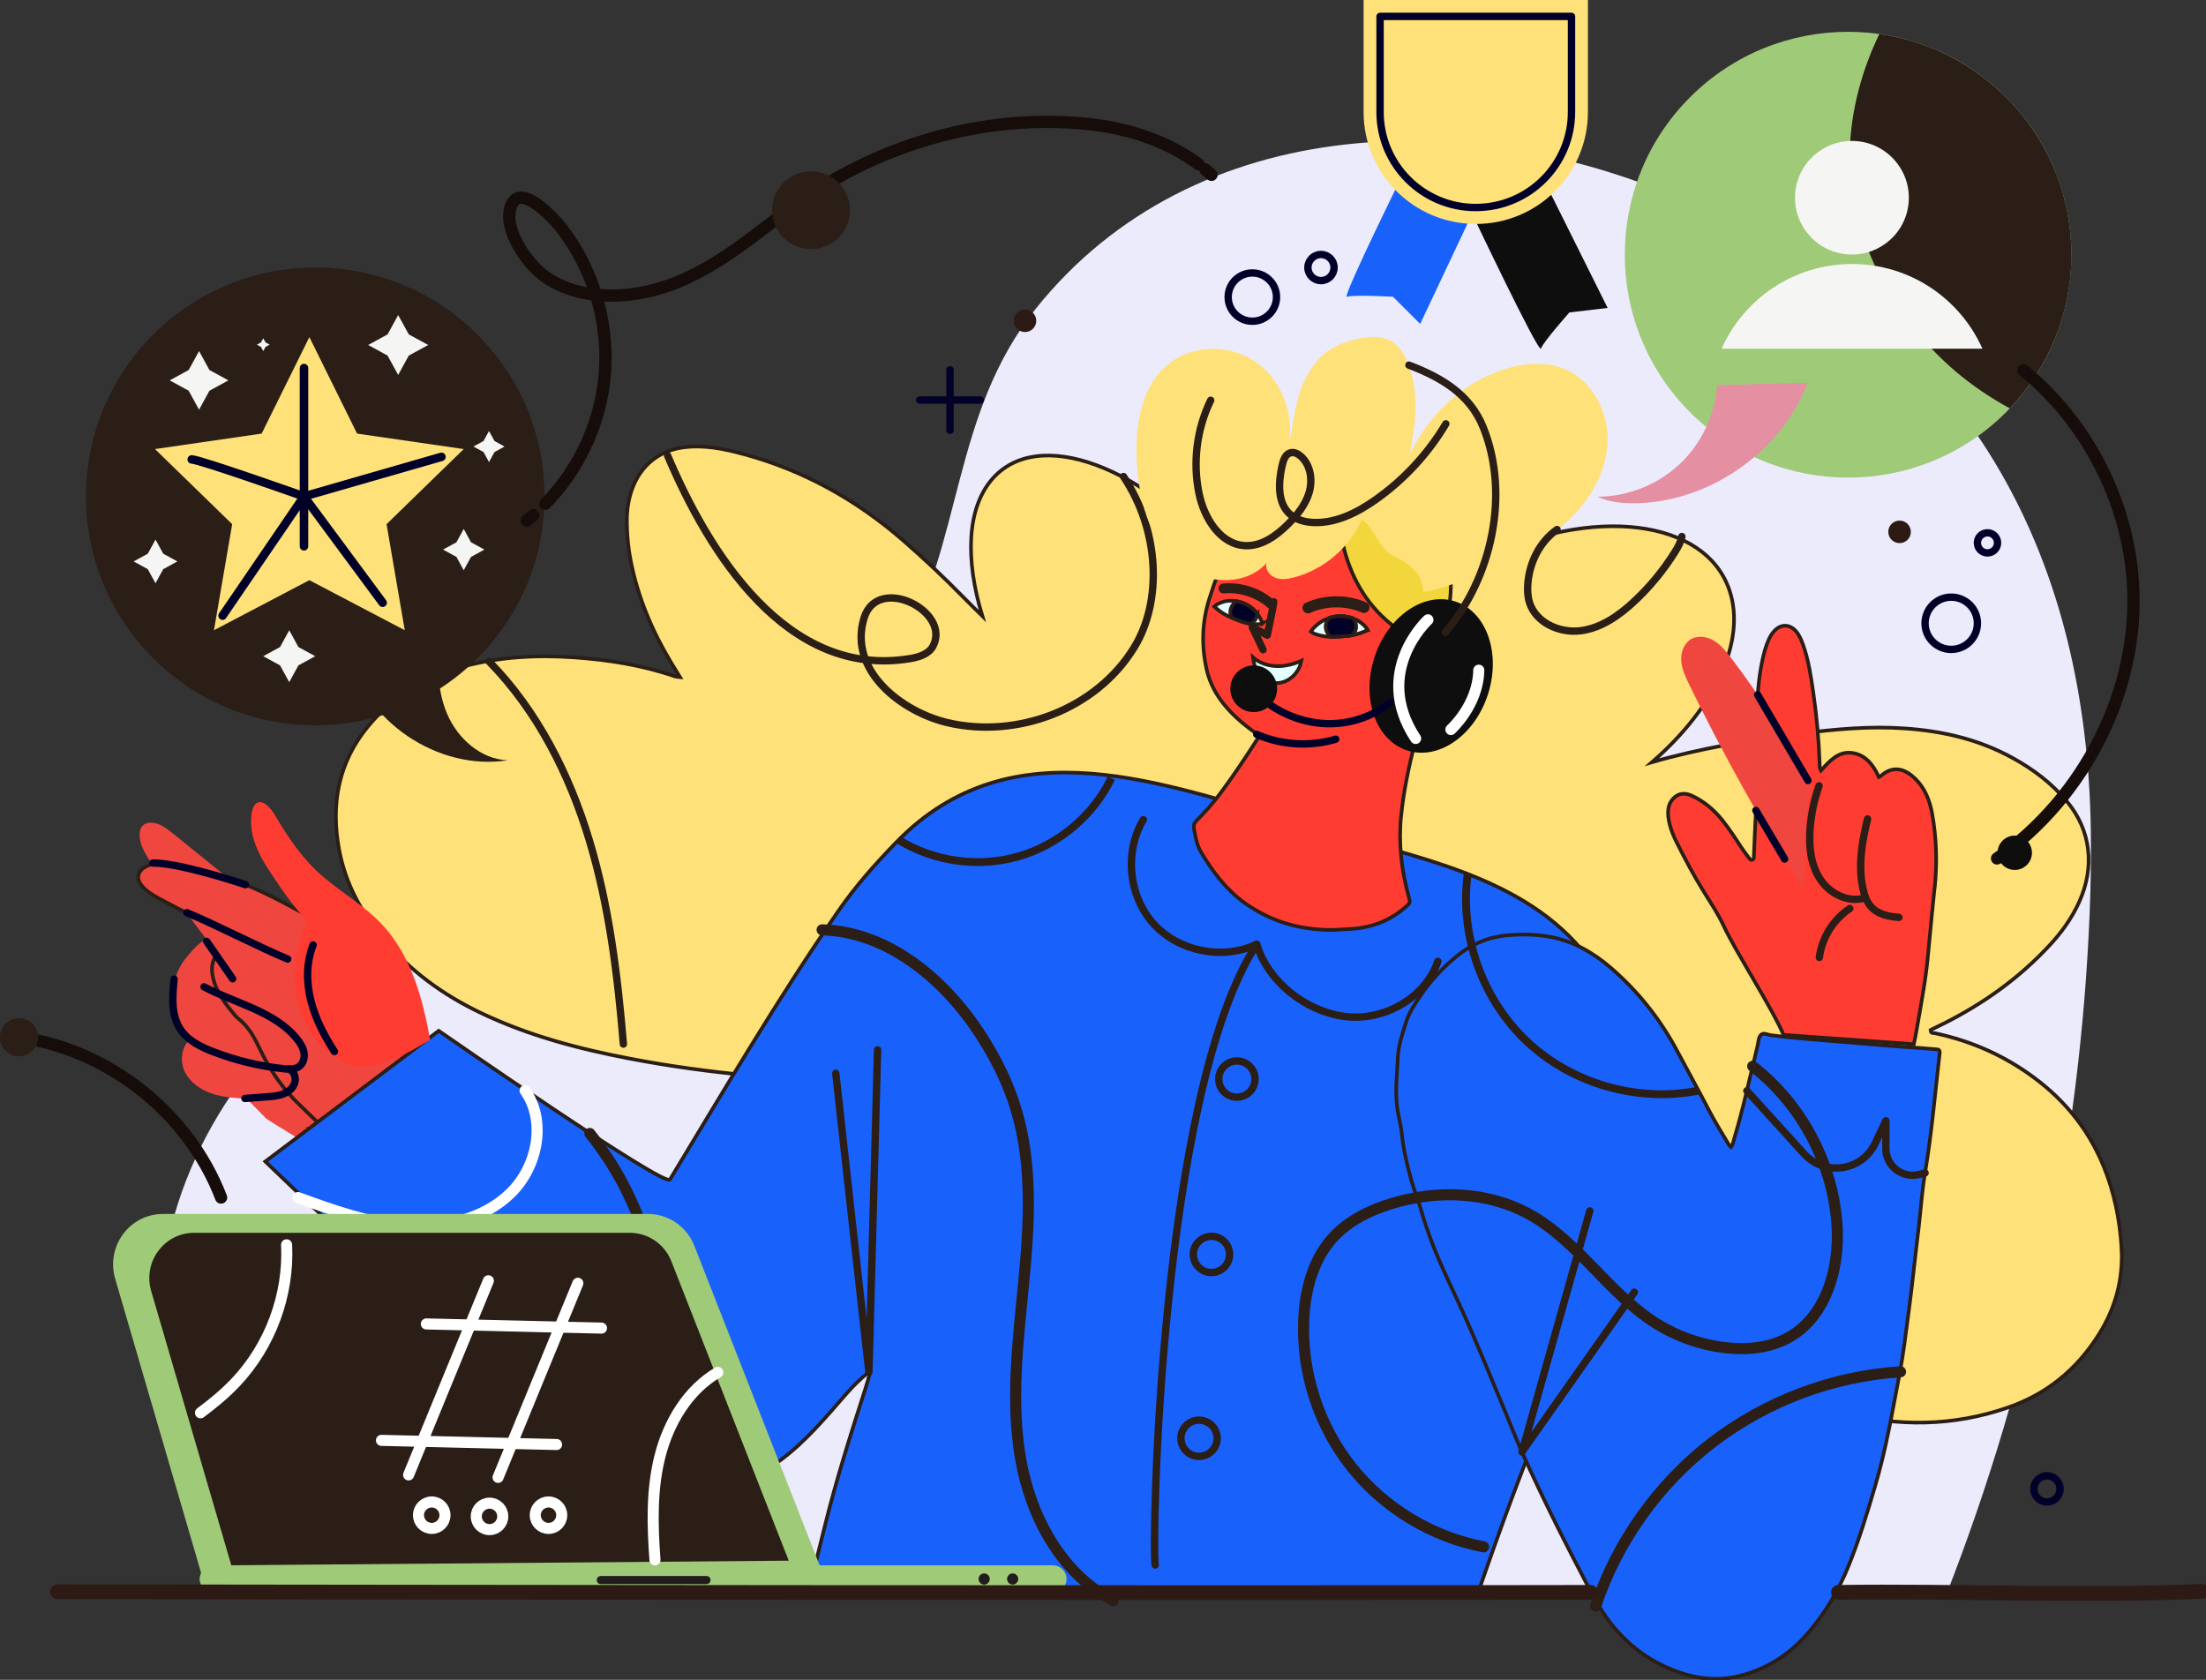 <svg xmlns="http://www.w3.org/2000/svg" width="608" height="463" viewBox="0 0 608 463" fill="none"><rect x="0" y="0" width="608" height="463" fill="#333333" stroke="none"/><g clip-path="url(#clip0_300_1070)"><path d="M567.398 379.54C569.116 379.54 570.508 378.15 570.508 376.435C570.508 374.72 569.116 373.33 567.398 373.33C565.68 373.33 564.288 374.72 564.288 376.435C564.288 378.15 565.68 379.54 567.398 379.54Z" fill="#2D1A14"></path><path d="M61.892 438.782C45.396 407.344 38.574 371.519 47.27 337.838C55.967 304.157 81.22 273.096 117.203 257.953C135.706 250.166 156.258 246.7 175.182 239.705C206.77 228.027 232.466 206.319 247.814 179.934C265.481 149.566 262.228 114.182 285.47 85.091C329.04 30.559 407.669 27.885 470.698 58.177C546.031 94.379 575.034 156.622 576.248 228.419C576.379 236.223 576.248 244.027 575.925 251.825C573.356 315.388 560.014 379.175 536.449 439.453L61.887 438.787L61.892 438.782Z" fill="#EBEBFC"></path><path d="M52.31 286.553C49.872 288.725 49.539 292.648 51.009 295.557C52.48 298.471 55.409 300.436 58.509 301.456C61.613 302.477 64.915 302.668 68.178 302.853C70.665 302.995 73.158 303.137 75.645 303.273C77.623 303.388 79.821 303.426 81.313 302.127C81.127 298.771 78.777 295.628 75.606 294.498" fill="#EF473F"></path><path d="M51.578 286.411C53.398 288.638 55.273 290.82 57.186 292.976C63.701 298.231 67.293 302.176 73.185 308.119C74.185 309.129 85.106 315.317 87.063 316.987L109.89 292.441L79.296 264.343C59.87 252.703 55.546 259.05 51.671 263.535C47.795 268.021 46.434 274.548 48.2 280.206C47.904 280.266 50.173 284.408 51.578 286.411Z" fill="#EF473F"></path><path d="M88.588 310.302C86.61 308.528 84.773 306.613 82.844 304.796C78.044 300.272 74.42 295.039 71.649 289.194C70.124 285.969 68.479 282.848 65.505 280.605C65.226 280.392 64.991 280.119 64.767 279.852C62.051 276.61 59.471 273.298 58.618 269.047C57.94 265.664 59.05 263.039 62.018 261.042C63.477 260.059 65.101 259.497 66.987 259.072C66.451 258.193 65.713 258.062 65.073 257.806C57.689 254.864 50.621 251.312 43.663 247.563C41.974 246.651 40.345 245.609 39.099 244.136C37.399 242.133 37.907 240.021 40.318 238.777C41.312 238.264 42.373 238.122 43.466 238.122C48.921 238.133 54.267 238.755 59.367 240.654C62.116 241.68 64.855 242.728 67.577 243.814C74.169 246.444 80.28 249.969 86.506 253.26C91.923 256.125 96.99 259.563 101.925 263.121C106.845 266.662 109.922 271.759 112.759 276.905C115.891 282.591 118.821 288.381 121.838 294.127C123.167 296.659 124.418 299.23 125.386 301.925C125.402 301.969 125.419 302.018 125.429 302.062L88.572 310.302H88.588Z" fill="#EF473F" stroke="#2A1E17" stroke-miterlimit="10"></path><path d="M584.709 343.797C584.223 336.075 582.687 328.637 579.85 321.631C575.247 310.269 567.885 302.04 558.855 295.759C550.869 290.204 542.249 286.673 533.148 284.752C532.765 284.67 532.159 284.943 532.087 283.901C533.383 283.262 534.733 282.618 536.067 281.942C546.622 276.588 556.379 269.724 564.911 260.528C568.125 257.063 570.946 253.216 573.023 248.654C577.45 238.919 576.259 228.823 569.732 220.976C565.458 215.836 560.391 212.07 554.908 209.025C545.414 203.748 535.34 201.489 524.96 200.769C515.236 200.092 505.588 200.992 495.924 202.242C482.259 204.005 468.67 206.237 455.306 210.084C472.404 195.279 481.428 176.818 476.662 162.695C470.031 143.055 439.263 139.23 407.926 154.155C384.586 165.271 367.526 183.65 363.077 200.425C359.338 186.319 351.128 170.591 339.289 156.529C315.419 128.174 285.858 117.315 273.264 132.272C266.481 140.332 266.005 154.248 270.745 169.8C268.968 168.059 267.208 166.324 265.475 164.556C260.151 159.132 254.669 153.964 249.011 149.042C235.795 137.533 221.211 129.604 205.245 125.244C199.604 123.705 193.93 122.504 188.092 123.356C178.467 124.753 172.569 132.753 172.771 144.234C172.831 147.716 173.154 151.17 173.826 154.564C175.843 164.774 179.762 173.931 184.846 182.428C185.594 183.683 186.365 184.922 187.404 186.619C186.649 186.526 186.343 186.537 186.059 186.444C176.991 183.317 167.688 181.871 158.297 181.205C147.961 180.474 137.684 181.02 127.528 183.748C117.542 186.433 108.649 191.465 101.406 200.245C93.469 209.871 91.032 221.342 93.491 234.335C95.273 243.721 99.624 251.41 105.189 258.209C112.945 267.683 122.276 274.302 132.53 279.191C145.747 285.494 159.565 289.101 173.564 291.781C195.34 295.955 217.303 297.718 239.331 298.4C253.882 298.848 268.438 298.995 282.988 298.427C296.768 297.893 310.559 297.189 324.115 294.002C335.665 291.284 347.072 287.884 356.9 279.475C357.414 279.863 357.584 280.61 357.879 281.238C359.814 285.418 362.099 289.314 364.635 293.009C368.789 299.055 373.463 304.49 378.459 309.532C389.74 320.916 401.717 331.202 413.928 341.118C442.592 364.392 473.721 380.85 507.785 389.396C523.161 393.254 538.302 393.199 553.438 387.939C563.692 384.375 572.181 377.871 578.554 367.666C582.965 360.605 585.261 352.665 584.704 343.792L584.709 343.797Z" fill="#FFE179" stroke="#2A1E17" stroke-miterlimit="10"></path><path d="M440.722 268.452C425.319 243.246 394.037 237.352 370.183 230.291C366.018 229.058 361.847 227.857 357.671 226.679C321.284 216.419 279.009 199.208 247.005 232.179C241.315 238.04 235.866 244.157 231.066 251.088C214.696 274.749 199.697 300.239 184.649 325.107C183.238 327.437 120.915 284.119 120.915 284.119L73.119 320.141C73.119 320.141 139.04 383.709 154.695 394.083C174.679 407.327 197.816 415.158 214.985 402.553C221.883 397.488 227.503 390.771 233.253 384.168C235.171 381.969 237.227 379.95 239.473 378.154C239.588 378.46 239.714 378.629 239.681 378.738C239.326 380.021 238.981 381.308 238.571 382.563C234.494 395.218 230.465 407.9 227.262 420.921C225.808 426.836 224.327 432.735 222.829 438.634H407.505C413.6 420.954 420.001 403.426 427.199 386.307C431.911 375.109 435.918 363.524 439.941 351.95C449.752 323.715 457.224 295.453 440.711 268.441L440.722 268.452Z" fill="#1961FB" stroke="#2A1E17" stroke-miterlimit="10"></path><path d="M477.077 316.152C477.684 315.377 477.766 314.498 478.006 313.712C480.499 305.418 482.286 296.877 484.363 288.441C484.642 287.317 484.631 285.893 485.386 285.199C486.112 284.534 487.195 285.227 488.108 285.341C495.416 286.269 502.757 286.733 510.081 287.355C516.75 287.923 523.418 288.496 530.092 288.921C531.306 288.998 532.514 289.156 533.727 289.227C534.4 289.265 534.7 289.434 534.585 290.395C533.328 301.374 532.383 312.408 530.562 323.295C529.737 328.25 529.393 333.298 528.819 338.302C528.354 342.394 527.824 346.482 527.387 350.58C526.665 357.352 525.703 364.075 524.823 370.815C524.145 376.01 523.058 381.101 522.117 386.225C520.685 394.05 519.078 401.832 516.865 409.401C514.667 416.904 512.404 424.386 509.502 431.557C506.769 438.301 503.172 444.348 498.712 449.636C493.371 455.971 487.009 460.02 479.592 461.887C471.551 463.906 464.024 462.127 456.678 458.247C452.535 456.058 448.845 453.068 445.576 449.39C442.799 446.269 440.498 442.629 438.476 438.771C431.84 426.116 425.33 413.374 419.459 400.19C417.754 396.359 416.24 392.413 414.617 388.528C411.616 381.352 408.653 374.154 405.576 367.027C403.455 362.122 401.203 357.297 398.945 352.473C395.961 346.089 393.31 339.529 391.386 332.577C390.713 330.143 389.669 327.89 389.008 325.439C387.855 321.183 386.789 316.927 386.346 312.463C386.078 309.794 385.269 307.246 385.001 304.561C384.559 300.146 385.051 295.781 385.264 291.393C385.428 287.983 386.543 284.894 387.516 281.762C388.292 279.262 389.675 277.194 391.036 275.12C393.982 270.618 397.497 266.837 401.427 263.606C405.652 260.13 410.402 258.204 415.507 257.789C419.53 257.462 423.586 257.5 427.582 258.286C433.644 259.481 439.05 262.515 443.997 266.788C451.365 273.156 457.563 280.807 462.428 290.007C465.309 295.453 468.32 300.801 471.146 306.296C472.819 309.538 474.77 312.577 476.607 315.699C476.694 315.846 476.853 315.939 477.077 316.152Z" fill="#1961FB" stroke="#2A1E17" stroke-miterlimit="10"></path><path d="M386.166 224.911C386.838 218.215 388.199 211.721 389.812 205.287C390.719 201.265 392.042 197.364 393.195 193.369C395.075 186.848 395.616 179.917 397.415 173.369C398.114 168.447 398.563 163.497 398.032 158.51C396.753 146.444 391.588 137.849 381.853 133.571C374.774 130.461 367.45 129.8 359.983 131.066C357.053 131.563 354.282 132.529 351.719 134.313C345.821 138.411 341.59 144.414 338.387 151.416C336.408 155.737 334.823 160.321 333.342 164.938C331.281 171.372 331.09 177.887 332.555 184.48C334.331 192.469 340.371 198.138 347.127 202.804C347.127 202.804 337.791 217.68 332.653 223.153C331.686 224.185 330.74 225.238 329.751 226.237C329.144 226.848 328.903 227.53 329.084 228.474C329.505 230.657 329.854 232.883 330.959 234.755C334.227 240.294 337.988 245.222 342.929 248.785C350.489 254.242 358.737 256.376 367.483 256.31C368.778 256.239 370.079 256.146 371.375 256.097C377.152 255.89 382.531 254.231 387.27 250.111C388.724 248.85 388.751 248.932 388.177 246.804C386.248 239.672 385.406 232.408 386.16 224.911H386.166Z" fill="#FF3C31" stroke="#2A1E17" stroke-miterlimit="10"></path><path d="M533.213 244.501C532.607 250.624 531.962 256.741 531.421 262.875C530.814 269.713 529.546 276.408 528.371 283.126C528.097 284.698 527.824 286.269 527.48 287.813L491.562 285.238C488.61 278.16 478.285 262.133 475.082 255.213C473.541 251.895 471.545 248.932 469.66 245.893C466.872 241.418 464.39 236.719 462.002 231.95C461.072 230.084 460.302 228.136 459.93 225.991C459.536 223.754 459.646 221.647 461.215 220.043C462.772 218.455 464.593 218.531 466.364 219.35C469.545 220.834 472.327 223.11 474.677 226.046C476.465 228.283 478.077 230.706 479.657 233.161C480.362 234.269 481.144 235.306 481.925 236.327C482.21 236.703 482.549 237.216 483.068 236.932C483.489 236.698 483.385 236.136 483.407 235.694C483.543 232.692 483.631 229.68 483.8 226.684C484.336 217.211 484.265 207.726 484.249 198.242C484.238 192.769 484.604 187.306 485.741 181.953C486.14 180.087 486.643 178.259 487.381 176.523C487.856 175.41 488.468 174.417 489.288 173.636C491.043 171.967 493.328 172.103 494.957 173.947C495.924 175.033 496.487 176.425 496.99 177.849C498.46 182.007 499.105 186.411 499.75 190.821C500.712 197.44 501.308 204.103 501.527 210.815C501.543 211.268 501.483 211.737 501.871 212.398C504.353 209.62 506.769 207.028 510.415 207.514C514.017 207.983 516.219 210.624 517.832 214.166C518.012 214.089 518.154 214.067 518.247 213.98C521.981 210.58 525.337 212.19 527.846 214.619C530.42 217.112 531.831 220.447 532.519 224.256C533.727 230.951 533.924 237.702 533.246 244.496L533.213 244.501Z" fill="#FF3C31" stroke="#2A1E17" stroke-miterlimit="10"></path><path d="M335.517 157.282C336.031 155.175 336.796 153.347 337.496 151.497C339.655 145.784 342.7 140.649 346.668 136.119C350.855 131.339 356.091 128.725 362.137 127.765C371.599 126.259 380.005 129.091 387.745 134.657C396.141 140.698 399.536 149.418 399.858 159.726C400.039 165.467 398.984 171.022 397.262 176.458C396.923 177.533 396.486 177.735 395.491 177.582C390.413 176.801 386.04 174.428 382.17 171.028C375.294 164.982 371.473 157.053 369.669 147.961C369.308 146.133 369.15 144.261 368.904 142.411C368.855 142.029 368.964 141.544 368.51 141.391C368.084 141.249 367.811 141.626 367.554 141.909C364.575 145.173 361.022 147.694 357.452 150.128C351.046 154.488 344.093 157.287 336.321 157.369C336.135 157.369 335.954 157.331 335.517 157.282Z" fill="#F3D63B" stroke="#2A1E17" stroke-miterlimit="10"></path><path d="M397.267 196.965C402.961 196.965 407.576 191.483 407.576 184.72C407.576 177.957 402.961 172.474 397.267 172.474C391.574 172.474 386.958 177.957 386.958 184.72C386.958 191.483 391.574 196.965 397.267 196.965Z" fill="#EF473F" stroke="#2A1E17" stroke-miterlimit="10"></path><path d="M241.873 289.363L239.479 378.165C238.894 373.341 230.35 295.813 230.35 295.813" stroke="#2A1E17" stroke-width="2.03" stroke-linecap="round" stroke-linejoin="round"></path><path d="M396.289 264.97C392.785 275.175 381.224 281.598 370.522 280.152C359.814 278.706 349.472 270.591 346.367 260.261C337.037 264.687 324.935 262.302 317.982 254.673C311.035 247.039 309.81 234.788 315.112 225.931" stroke="#2A1E17" stroke-width="2.03" stroke-linecap="round" stroke-linejoin="round"></path><path d="M318.398 431.349C317.375 427.049 319.578 301.265 346.367 260.261" stroke="#2A1E17" stroke-width="2.03" stroke-linecap="round" stroke-linejoin="round"></path><path d="M340.901 302.411C343.661 302.411 345.897 300.178 345.897 297.423C345.897 294.669 343.661 292.436 340.901 292.436C338.142 292.436 335.905 294.669 335.905 297.423C335.905 300.178 338.142 302.411 340.901 302.411Z" stroke="#2A1E17" stroke-width="2.03" stroke-linecap="round" stroke-linejoin="round"></path><path d="M333.888 350.738C336.648 350.738 338.884 348.505 338.884 345.751C338.884 342.996 336.648 340.763 333.888 340.763C331.129 340.763 328.892 342.996 328.892 345.751C328.892 348.505 331.129 350.738 333.888 350.738Z" stroke="#2A1E17" stroke-width="2.03" stroke-linecap="round" stroke-linejoin="round"></path><path d="M332.383 401.03C334.932 399.976 336.143 397.058 335.087 394.513C334.031 391.968 331.109 390.76 328.56 391.814C326.01 392.868 324.8 395.786 325.856 398.331C326.912 400.876 329.834 402.084 332.383 401.03Z" stroke="#2A1E17" stroke-width="2.03" stroke-linecap="round" stroke-linejoin="round"></path><path d="M400.602 178.302C397.153 177.838 393.539 180.158 392.534 183.486C393.501 183.279 394.523 183.077 395.469 183.366C396.513 183.688 397.333 184.632 397.502 185.707C397.672 186.782 397.174 187.939 396.278 188.556" stroke="#2A1E17" stroke-width="2.03" stroke-linecap="round" stroke-linejoin="round"></path><path d="M351.074 165.871C351.074 166.428 349.281 175.072 349.281 175.072L345.159 172.894L348.116 179.083" stroke="#2A1E17" stroke-width="2.03" stroke-linecap="round" stroke-linejoin="round"></path><path d="M372.932 170.46C371.03 169.762 368.915 169.653 366.953 170.155C366.723 170.215 366.499 170.28 366.275 170.362" fill="#010029"></path><path d="M372.932 170.46C371.03 169.762 368.915 169.653 366.953 170.155C366.723 170.215 366.499 170.28 366.275 170.362" stroke="#2A1E17" stroke-miterlimit="10"></path><path d="M373.84 170.837C374.769 171.285 376.529 172.709 376.923 173.664C373.293 175.356 371.304 175.296 367.302 175.508" fill="#E5FFFF"></path><path d="M373.84 170.837C374.769 171.285 376.529 172.709 376.923 173.664C373.293 175.356 371.304 175.296 367.302 175.508" stroke="#2A1E17" stroke-miterlimit="10"></path><path d="M366.81 175.519C366.985 175.519 367.149 175.514 367.297 175.508C369.571 175.388 371.2 175.356 372.839 175.039" fill="#010029"></path><path d="M366.81 175.519C366.985 175.519 367.149 175.514 367.297 175.508C369.571 175.388 371.2 175.356 372.839 175.039" stroke="#2A1E17" stroke-miterlimit="10"></path><path d="M376.923 173.664C375.359 174.395 374.091 174.799 372.845 175.039C371.2 175.356 369.576 175.388 367.302 175.508C367.155 175.514 366.991 175.519 366.816 175.519C365.121 175.497 362.383 175.012 361.268 174.079C362.487 172.354 364.274 171.028 366.286 170.362C366.51 170.286 366.734 170.221 366.963 170.155C368.92 169.653 371.036 169.762 372.943 170.461C373.249 170.564 373.556 170.695 373.851 170.837C374.785 171.285 376.54 172.709 376.939 173.664H376.923Z" fill="#E5FFFF" stroke="#2A1E17" stroke-miterlimit="10"></path><path d="M373.78 172.693C373.78 173.577 373.43 174.401 372.845 175.039C371.2 175.356 369.576 175.388 367.302 175.508C367.155 175.514 366.991 175.519 366.816 175.519C365.919 174.832 365.362 173.817 365.362 172.693C365.362 171.814 365.706 170.995 366.286 170.362C366.51 170.286 366.734 170.221 366.963 170.155C368.92 169.653 371.036 169.762 372.943 170.461C373.473 171.083 373.785 171.858 373.785 172.693H373.78Z" fill="#010029" stroke="#2A1E17" stroke-miterlimit="10"></path><path d="M360.497 167.541C365.324 165.364 371.068 165.326 375.928 167.432" stroke="#2A1E17" stroke-width="3.05" stroke-linecap="round" stroke-linejoin="round"></path><path d="M347.947 171.836C347.209 172.13 345.996 172.114 344.826 171.95C344.088 171.852 343.372 171.688 342.804 171.519C342.656 171.47 342.514 171.426 342.388 171.377C341.213 170.93 340.24 170.581 339.36 170.204C338.802 169.975 338.289 169.735 337.78 169.456C336.774 168.911 335.801 168.223 334.665 167.175C335.266 166.482 337.157 165.767 338.07 165.647C338.365 165.609 338.66 165.587 338.944 165.582C339.562 165.56 340.174 165.604 340.781 165.702C341.967 165.904 343.121 166.335 344.137 166.973C344.318 167.083 344.492 167.208 344.656 167.334C345.367 167.847 345.996 168.469 346.52 169.162C347.144 169.969 347.625 170.881 347.936 171.847L347.947 171.836Z" fill="#E5FFFF" stroke="#2A1E17" stroke-miterlimit="10"></path><path d="M350.379 166.542C346.843 163.383 341.945 161.762 337.217 162.199" stroke="#2A1E17" stroke-width="2.72" stroke-linecap="round" stroke-linejoin="round"></path><path d="M346.531 169.151C346.427 170.324 345.772 171.345 344.826 171.95C344.088 171.852 343.372 171.688 342.803 171.519C342.656 171.47 342.514 171.426 342.388 171.377C341.213 170.93 340.24 170.581 339.36 170.204C339.179 169.778 339.087 169.309 339.087 168.818C339.087 167.508 339.764 166.357 340.787 165.697C341.973 165.898 343.126 166.33 344.143 166.968C344.323 167.077 344.498 167.203 344.662 167.328C345.373 167.841 346.001 168.463 346.526 169.156L346.531 169.151Z" fill="#010029" stroke="#2A1E17" stroke-miterlimit="10"></path><path d="M349.013 187.639C350.664 188.496 352.713 188.474 354.413 187.705C356.108 186.935 357.447 185.473 358.201 183.77C358.431 183.252 358.508 182.679 358.65 182.133C356.496 183.077 354.157 183.677 351.806 183.601C349.456 183.524 347.083 182.739 345.329 181.178C345.613 183.715 346.75 186.466 349.024 187.639H349.013Z" fill="#E5FFFF" stroke="#2A1E17" stroke-miterlimit="10"></path><path d="M397.612 198.706C397.612 201.642 395.228 204.021 392.288 204.021C389.347 204.021 386.964 201.642 386.964 198.706C386.964 195.77 389.347 193.391 392.288 193.391C395.228 193.391 397.612 195.77 397.612 198.706Z" fill="#E5FFFF" stroke="#2A1E17" stroke-miterlimit="10"></path><path d="M501.363 216.583C500.035 220.354 499.198 224.294 498.892 228.278C498.521 233.091 498.985 238.188 501.609 242.248C504.227 246.308 509.442 248.971 514.039 247.464" stroke="#2A1E17" stroke-width="2.03" stroke-linecap="round" stroke-linejoin="round"></path><path d="M514.722 225.729C513.169 232.043 512.065 238.668 513.47 245.014C513.886 246.88 514.552 248.769 515.886 250.138C517.777 252.081 520.663 252.659 523.369 252.85" stroke="#2A1E17" stroke-width="2.03" stroke-linecap="round" stroke-linejoin="round"></path><path d="M509.83 250.406C505.282 253.434 502.139 258.482 501.434 263.895" stroke="#2A1E17" stroke-width="2.03" stroke-linecap="round" stroke-linejoin="round"></path><path d="M404.504 240.987C402.241 257.778 408.538 275.497 420.897 287.104C433.256 298.711 451.354 303.912 468.003 300.632" stroke="#2A1E17" stroke-width="2.16" stroke-miterlimit="10"></path><path d="M226.579 256.288C244.633 256.779 260.195 269.8 270.067 284.899C274.319 291.404 277.829 298.427 280.064 305.871C284.694 321.314 283.666 337.832 282.108 353.881C280.556 369.931 278.528 386.198 281.289 402.083C284.049 417.969 292.467 433.778 306.82 441.161" stroke="#2A1E17" stroke-width="3.05" stroke-linecap="round" stroke-linejoin="round"></path><path d="M247.519 231.399C257.265 237.494 269.635 239.23 280.687 236.054C291.74 232.878 301.289 224.834 306.296 214.499" stroke="#2A1E17" stroke-width="2.16" stroke-miterlimit="10"></path><path d="M162.56 312.408C183.916 338.804 188.557 377.587 174.039 408.266" stroke="#2A1E17" stroke-width="3.05" stroke-linecap="round" stroke-linejoin="round"></path><path d="M523.812 378.1C505.102 379.284 486.79 386.16 471.928 397.576C457.071 408.992 445.729 424.905 439.793 442.662" stroke="#2A1E17" stroke-width="3.05" stroke-linecap="round" stroke-linejoin="round"></path><path d="M408.915 426.351C394.627 423.628 381.41 415.617 372.402 404.217C363.389 392.817 358.66 378.122 359.327 363.617C359.699 355.513 361.891 347.153 367.352 341.145C371.577 336.495 377.436 333.609 383.449 331.759C395.862 327.944 409.888 328.348 421.291 334.564C434.928 341.996 443.346 356.566 456.508 364.806C462.171 368.348 468.616 370.629 475.251 371.426C481.28 372.152 487.648 371.606 492.961 368.659C503.281 362.929 507.042 349.685 506.32 337.914C505.276 320.845 496.58 304.386 483.062 293.893" stroke="#2A1E17" stroke-width="3.05" stroke-linecap="round" stroke-linejoin="round"></path><path d="M438.164 333.761L419.47 400.19L450.441 356.162" stroke="#2A1E17" stroke-width="2.03" stroke-linecap="round" stroke-linejoin="round"></path><path d="M481.455 300.654L497.236 318.029C502.937 324.31 513.208 322.787 516.832 315.115L519.767 308.91V316.572C519.767 321.39 524.326 324.91 528.999 323.699L530.579 323.289" stroke="#2A1E17" stroke-width="2.03" stroke-linecap="round" stroke-linejoin="round"></path><path d="M184.009 125.593C195.253 152.136 216.816 187.274 250.947 181.506C253.357 181.096 255.997 180.256 257.145 178.095C262.245 168.485 241.862 158.193 238.15 170.335C233.674 184.96 248.722 196.25 261.124 199.175C280.234 203.683 302.087 195.59 312.593 178.455C320.371 165.768 319.638 146.308 309.646 131.345" stroke="#2A1E17" stroke-width="2.03" stroke-linecap="round" stroke-linejoin="round"></path><path d="M134.776 182.308C148.097 195.907 156.936 213.396 162.429 231.607C167.923 249.817 170.224 268.829 171.814 287.781" stroke="#2A1E17" stroke-width="2.03" stroke-linecap="round" stroke-linejoin="round"></path><path d="M497.105 245.194C485.555 226.974 475.022 208.109 465.577 188.72C464.56 186.635 463.543 184.485 463.374 182.177C463.204 179.869 464.079 177.331 466.079 176.169C467.987 175.056 470.491 175.448 472.382 176.583C474.279 177.719 475.689 179.492 477.033 181.244C485.566 192.387 493.005 204.371 499.198 216.96C496.782 225.642 497.941 236.223 497.099 245.194H497.105Z" fill="#EF473F"></path><path d="M484.429 191.514L498.291 215.126" stroke="#010029" stroke-width="2.03" stroke-linecap="round" stroke-linejoin="round"></path><path d="M483.937 223.377L491.863 236.763" stroke="#010029" stroke-width="2.03" stroke-linecap="round" stroke-linejoin="round"></path><path d="M65.155 269.178C56.82 259.137 48.992 248.676 41.706 237.855C40.175 235.579 38.623 233.145 38.481 230.411C38.426 229.325 38.651 228.13 39.481 227.426C40.028 226.957 40.777 226.766 41.498 226.75C43.789 226.701 45.784 228.212 47.566 229.647C59.569 239.328 71.54 249.047 83.478 258.799C78.596 258.346 75.213 257.664 71.168 260.436C66.987 263.301 65.697 264.147 65.15 269.178H65.155Z" fill="#EF473F"></path><path d="M42.138 237.871C48.566 237.866 61.531 241.822 67.637 243.836" stroke="#010029" stroke-width="2.03" stroke-linecap="round" stroke-linejoin="round"></path><path d="M51.49 251.557C58.29 254.291 72.491 261.598 79.291 264.337" stroke="#010029" stroke-width="2.03" stroke-linecap="round" stroke-linejoin="round"></path><path d="M96.776 293.5C87.757 290.668 82.073 281.167 81.269 271.759C80.745 265.62 81.969 259.344 84.757 253.849C80.887 250.127 77.345 244.676 74.366 240.212C71.48 235.885 68.971 230.962 69.206 225.773C69.495 219.323 73.07 220.07 75.82 224.747C79.569 231.126 83.472 236.916 89.222 241.8C94.377 246.177 100.34 249.615 105.008 254.504C113.164 263.033 116.509 275.011 118.537 286.629C114.94 288.665 111.633 290.842 107.703 292.103C103.768 293.363 100.718 294.739 96.776 293.505V293.5Z" fill="#FF3C31"></path><path d="M56.956 259.459C59.345 262.897 61.734 266.335 64.117 269.773" stroke="#010029" stroke-width="2.03" stroke-linecap="round" stroke-linejoin="round"></path><path d="M47.997 269.871C47.5 274.619 47.106 279.803 49.763 283.77C51.835 286.859 55.388 288.589 58.858 289.92C65.073 292.305 71.6 293.876 78.225 294.58C79.684 294.733 81.291 294.81 82.466 293.937C83.609 293.085 84.019 291.503 83.773 290.1C83.527 288.698 82.734 287.459 81.838 286.351C75.623 278.679 64.964 276.638 56.24 272.005" stroke="#010029" stroke-width="2.03" stroke-linecap="round" stroke-linejoin="round"></path><path d="M86.298 260.447C84.39 265.276 84.407 270.717 85.664 275.754C86.921 280.791 89.354 285.462 92.169 289.827" stroke="#010029" stroke-width="2.03" stroke-linecap="round" stroke-linejoin="round"></path><path d="M67.5 302.766C69.55 302.613 71.594 302.46 73.644 302.302C75.153 302.187 76.683 302.067 78.088 301.522C79.493 300.97 80.783 299.912 81.226 298.471C81.674 297.031 81.045 295.23 79.64 294.673" stroke="#010029" stroke-width="2.03" stroke-linecap="round" stroke-linejoin="round"></path><path d="M506.698 438.896C538.335 438.433 574.969 440.004 606.89 438.618" stroke="#2D1A14" stroke-width="4.06" stroke-linecap="round" stroke-linejoin="round"></path><path d="M82.149 330.084C91.868 333.62 101.751 337.189 112.07 337.893C122.39 338.591 133.399 336.048 140.778 328.807C148.157 321.565 150.677 309.036 144.719 300.594" stroke="white" stroke-width="3.05" stroke-linecap="round" stroke-linejoin="round"></path><path d="M351.823 81.888C351.823 85.561 348.838 88.54 345.159 88.54C341.481 88.54 338.496 85.561 338.496 81.888C338.496 78.215 341.481 75.236 345.159 75.236C348.838 75.236 351.823 78.215 351.823 81.888Z" stroke="#010029" stroke-width="2.03" stroke-linecap="round" stroke-linejoin="round"></path><path d="M364.077 77.342C366.07 77.342 367.685 75.73 367.685 73.74C367.685 71.751 366.07 70.139 364.077 70.139C362.085 70.139 360.47 71.751 360.47 73.74C360.47 75.73 362.085 77.342 364.077 77.342Z" stroke="#010029" stroke-width="2.03" stroke-linecap="round" stroke-linejoin="round"></path><path d="M544.998 171.792C544.998 175.77 541.768 178.995 537.783 178.995C533.798 178.995 530.568 175.77 530.568 171.792C530.568 167.814 533.798 164.589 537.783 164.589C541.768 164.589 544.998 167.814 544.998 171.792Z" stroke="#010029" stroke-width="2.03" stroke-linecap="round" stroke-linejoin="round"></path><path d="M550.546 149.626C550.546 151.154 549.306 152.398 547.77 152.398C546.234 152.398 544.993 151.159 544.993 149.626C544.993 148.092 546.234 146.854 547.77 146.854C549.306 146.854 550.546 148.092 550.546 149.626Z" stroke="#010029" stroke-width="2.03" stroke-linecap="round" stroke-linejoin="round"></path><path d="M88.73 392.899C88.73 396.877 85.5 400.103 81.515 400.103C77.531 400.103 74.3 396.877 74.3 392.899C74.3 388.921 77.531 385.696 81.515 385.696C85.5 385.696 88.73 388.921 88.73 392.899Z" stroke="#010029" stroke-width="2.03" stroke-linecap="round" stroke-linejoin="round"></path><path d="M64.308 359.377C64.308 361.369 62.69 362.978 60.7 362.978C58.711 362.978 57.093 361.363 57.093 359.377C57.093 357.39 58.711 355.775 60.7 355.775C62.69 355.775 64.308 357.39 64.308 359.377Z" stroke="#010029" stroke-width="2.03" stroke-linecap="round" stroke-linejoin="round"></path><path d="M564.168 413.98C566.16 413.98 567.775 412.367 567.775 410.378C567.775 408.389 566.16 406.776 564.168 406.776C562.175 406.776 560.56 408.389 560.56 410.378C560.56 412.367 562.175 413.98 564.168 413.98Z" stroke="#010029" stroke-width="2.03" stroke-linecap="round" stroke-linejoin="round"></path><path d="M55.081 389.734V406.411" stroke="#010029" stroke-width="2.03" stroke-linecap="round" stroke-linejoin="round"></path><path d="M63.434 398.073H46.729" stroke="#010029" stroke-width="2.03" stroke-linecap="round" stroke-linejoin="round"></path><path d="M261.835 101.921V118.597" stroke="#010029" stroke-width="2.03" stroke-linecap="round" stroke-linejoin="round"></path><path d="M270.187 110.259H253.483" stroke="#010029" stroke-width="2.03" stroke-linecap="round" stroke-linejoin="round"></path><path d="M526.654 146.592C526.654 148.305 525.26 149.697 523.544 149.697C521.827 149.697 520.434 148.305 520.434 146.592C520.434 144.878 521.827 143.487 523.544 143.487C525.26 143.487 526.654 144.878 526.654 146.592Z" fill="#2D1A14"></path><path d="M95.279 378.1C95.279 379.813 93.885 381.205 92.169 381.205C90.452 381.205 89.058 379.813 89.058 378.1C89.058 376.386 90.452 374.995 92.169 374.995C93.885 374.995 95.279 376.386 95.279 378.1Z" fill="#2D1A14"></path><path d="M403.63 121.986C405.347 121.986 406.74 120.596 406.74 118.881C406.74 117.166 405.347 115.776 403.63 115.776C401.912 115.776 400.52 117.166 400.52 118.881C400.52 120.596 401.912 121.986 403.63 121.986Z" fill="#2D1A14"></path><path d="M282.497 91.519C284.214 91.519 285.607 90.129 285.607 88.414C285.607 86.7 284.214 85.309 282.497 85.309C280.779 85.309 279.386 86.7 279.386 88.414C279.386 90.129 280.779 91.519 282.497 91.519Z" fill="#2D1A14"></path><path d="M410.128 191.282C413.739 179.927 409.644 168.497 400.984 165.752C392.323 163.008 382.375 169.988 378.765 181.343C375.155 192.699 379.249 204.129 387.91 206.873C396.57 209.618 406.518 202.637 410.128 191.282Z" fill="#0E0E0E"></path><path d="M393.561 170.837C393.561 170.837 377.994 185.074 390.172 203.541" stroke="white" stroke-width="3.05" stroke-linecap="round" stroke-linejoin="round"></path><path d="M399.88 201.08C399.88 201.08 407.401 194.362 407.571 184.72" stroke="white" stroke-width="3.05" stroke-linecap="round" stroke-linejoin="round"></path><path d="M375.348 143.137C371.97 150.919 364.886 156.993 356.671 159.154C354.987 159.596 353.162 159.874 351.533 159.257C349.904 158.641 348.603 156.867 349.073 155.192C342.694 162.292 330.33 160.851 323.415 154.27C316.501 147.689 314.036 137.702 313.363 128.191C312.636 117.91 314.293 106.248 322.486 99.978C329.291 94.778 339.54 94.985 346.466 100.016C353.391 105.053 356.753 114.319 355.217 122.734C356.485 116.846 357.103 108.998 360.087 103.765C361.279 101.681 362.612 99.64 364.383 98.013C367.188 95.438 370.915 94.057 374.654 93.315C377.792 92.693 381.29 92.54 383.946 94.33C385.641 95.471 386.778 97.266 387.625 99.116C391.391 107.307 390.325 116.857 388.39 125.659C393.179 114.968 402.679 105.844 413.775 102.052C419.432 100.114 425.806 99.421 431.321 101.735C439.159 105.026 443.614 114.063 443.035 122.526C442.455 130.996 437.574 138.728 431.233 144.382C424.893 150.035 417.153 153.861 409.396 157.331C403.854 159.809 398.186 162.161 392.2 163.176C392.484 158.695 388.418 155.099 384.274 153.364C380.131 151.623 379.033 145.708 375.348 143.132V143.137Z" fill="#FFE179"></path><path d="M333.681 110.33C329.827 118.259 328.685 127.47 330.483 136.103C331.893 142.859 336.375 150.139 343.279 150.401C347.745 150.57 351.741 147.694 354.922 144.551C357.458 142.046 359.797 139.181 360.809 135.765C361.82 132.349 361.246 128.283 358.633 125.855C357.813 125.097 356.676 124.496 355.61 124.818C354.26 125.222 353.714 126.805 353.402 128.18C352.314 132.949 351.965 138.755 355.714 141.899C357.442 143.35 359.765 143.918 362.017 144.01C368.161 144.267 374.004 141.337 379.033 137.806C386.898 132.283 393.578 125.08 398.492 116.818" stroke="#2A1E17" stroke-width="2.03" stroke-linecap="round" stroke-linejoin="round"></path><path d="M388.314 100.638C397.169 104.011 405.095 108.6 408.779 117.735C416.24 136.218 411.178 159.383 398.317 174.286" stroke="#2A1E17" stroke-width="2.03" stroke-linecap="round" stroke-linejoin="round"></path><path d="M429.145 145.953C424.357 149.309 421.531 155.05 421.088 160.873C420.957 162.619 421.023 164.409 421.547 166.084C423.28 171.601 429.785 174.559 435.535 173.86C441.285 173.162 446.298 169.626 450.518 165.664C454.781 161.664 458.525 157.107 461.625 152.147C462.455 150.815 463.259 149.413 463.543 147.869" stroke="#2A1E17" stroke-width="2.03" stroke-linecap="round" stroke-linejoin="round"></path><path d="M346.362 202.406C353.162 205.386 361.033 205.866 368.15 203.738" stroke="#010029" stroke-width="2.03" stroke-linecap="round" stroke-linejoin="round"></path><path d="M383.083 193.631C378.366 197.505 372.216 199.552 366.105 199.47C359.994 199.388 353.965 197.227 349.079 193.56" stroke="#010029" stroke-width="2.03" stroke-linecap="round" stroke-linejoin="round"></path><path d="M351.987 189.838C351.987 193.396 349.1 196.278 345.537 196.278C341.973 196.278 339.087 193.396 339.087 189.838C339.087 186.28 341.973 183.399 345.537 183.399C349.1 183.399 351.987 186.28 351.987 189.838Z" fill="#0E0E0E"></path><path d="M131.575 181.432C156.251 156.797 156.251 116.855 131.575 92.219C106.899 67.584 66.891 67.584 42.214 92.219C17.538 116.855 17.538 156.797 42.214 181.432C66.891 206.068 106.899 206.068 131.575 181.432Z" fill="#2A1E17"></path><path d="M95.989 179.738C100.275 198.728 120.669 212.567 139.931 209.56C132.47 209.282 126.036 203.481 123.161 196.594C120.291 189.713 120.401 181.953 121.368 174.559" fill="#2A1E17"></path><path d="M85.265 92.911L98.411 119.509L127.807 123.776L106.539 144.474L111.557 173.708L85.265 159.907L58.968 173.708L63.991 144.474L42.717 123.776L72.114 119.509L85.265 92.911Z" fill="#FFE179"></path><path d="M83.784 101.44V136.824L121.674 125.921" stroke="#010029" stroke-width="2.34" stroke-linecap="round" stroke-linejoin="round"></path><path d="M52.835 126.63C54.999 126.63 83.784 136.824 83.784 136.824" stroke="#010029" stroke-width="2.34" stroke-linecap="round" stroke-linejoin="round"></path><path d="M61.346 169.691L83.784 136.824V150.575" stroke="#010029" stroke-width="2.34" stroke-linecap="round" stroke-linejoin="round"></path><path d="M83.784 136.824L105.462 166.133" stroke="#010029" stroke-width="2.34" stroke-linecap="round" stroke-linejoin="round"></path><path d="M109.742 86.832L112.666 92.169L118.012 95.088L112.666 98.008L109.742 103.339L106.818 98.008L101.472 95.088L106.818 92.169L109.742 86.832Z" fill="#F5F5F3"></path><path d="M134.776 118.794L136.296 121.56L139.067 123.077L136.296 124.589L134.776 127.361L133.262 124.589L130.486 123.077L133.262 121.56L134.776 118.794Z" fill="#F5F5F3"></path><path d="M54.863 96.764L57.721 101.986L62.953 104.84L57.721 107.7L54.863 112.922L51.999 107.7L46.768 104.84L51.999 101.986L54.863 96.764Z" fill="#F5F5F3"></path><path d="M72.562 93.244L73.185 94.379L74.327 95.001L73.185 95.623L72.562 96.764L71.939 95.623L70.802 95.001L71.939 94.379L72.562 93.244Z" fill="#F5F5F3"></path><path d="M42.859 148.72L44.996 152.616L48.894 154.745L44.996 156.873L42.859 160.764L40.728 156.873L36.83 154.745L40.728 152.616L42.859 148.72Z" fill="#F5F5F3"></path><path d="M79.717 173.719L82.248 178.341L86.883 180.867L82.248 183.399L79.717 188.021L77.186 183.399L72.556 180.867L77.186 178.341L79.717 173.719Z" fill="#F5F5F3"></path><path d="M127.807 145.79L129.824 149.468L133.514 151.481L129.824 153.495L127.807 157.173L125.796 153.495L122.106 151.481L125.796 149.468L127.807 145.79Z" fill="#F5F5F3"></path><path d="M145.217 143.497C145.818 143.017 146.408 142.521 146.988 142.013" stroke="#160C09" stroke-width="3.38" stroke-linecap="round" stroke-linejoin="round"></path><path d="M150.322 138.854C159.193 129.746 165.02 117.691 166.501 105.064C168.245 90.155 163.9 74.625 154.662 62.767C152.76 60.322 143.096 49.675 140.74 57.048C138.679 63.498 145.495 72.949 150.349 76.327C157.493 81.293 166.813 82.259 175.417 80.927C191.711 78.412 204.234 67.722 216.904 58.09C240.364 40.256 270.783 31.007 300.223 34.21C310.986 35.383 321.71 38.854 330.357 45.266" stroke="#160C09" stroke-width="3.38" stroke-linecap="round" stroke-linejoin="round"></path><path d="M332.161 46.679C332.757 47.165 333.342 47.667 333.91 48.185" stroke="#160C09" stroke-width="3.38" stroke-linecap="round" stroke-linejoin="round"></path><path d="M552.869 113.65C576.903 89.656 576.903 50.754 552.869 26.76C528.836 2.766 489.869 2.766 465.835 26.76C441.802 50.754 441.802 89.656 465.835 113.65C489.869 137.644 528.836 137.644 552.869 113.65Z" fill="#9FCA78"></path><path d="M509.824 41.102C508.939 64.251 521.554 87.531 538.942 102.335C543.594 106.292 548.628 109.664 553.919 112.556C564.43 101.533 570.896 86.63 570.896 70.204C570.896 39.192 547.873 13.561 517.963 9.375C513.18 19.285 510.24 30.096 509.819 41.102H509.824Z" fill="#2A1E17"></path><path d="M473.262 106.139C472.693 114.39 468.883 122.379 462.827 128.021C456.771 133.664 448.528 136.911 440.241 136.911C443.843 138.526 447.905 138.837 451.851 138.679C471.961 137.866 490.972 124.256 498.203 105.506" fill="#E58FA2"></path><path d="M525.947 56.676C527.148 48.11 521.166 40.194 512.586 38.994C504.006 37.795 496.076 43.767 494.875 52.333C493.674 60.899 499.656 68.816 508.236 70.015C516.816 71.214 524.746 65.242 525.947 56.676Z" fill="#F5F5F3"></path><path d="M546.381 96.114C540.265 82.363 526.479 72.769 510.436 72.769C494.394 72.769 480.608 82.363 474.492 96.114H546.381Z" fill="#F5F5F3"></path><path d="M389.779 41.681C389.779 41.681 369.494 82.477 371.249 81.822C373.003 81.168 383.919 81.79 383.919 81.79L391.419 89.277L412.255 45.151L389.779 41.686V41.681Z" fill="#1961FB"></path><path d="M404.663 56.66C404.663 56.66 424.149 97.839 424.723 96.06C425.297 94.281 432.551 86.112 432.551 86.112L443.084 84.878L421.323 41.195L404.668 56.655L404.663 56.66Z" fill="#0E0E0E"></path><path d="M406.74 61.724C389.664 61.724 375.824 47.907 375.824 30.859V0H437.65V30.865C437.65 47.913 423.81 61.73 406.734 61.73L406.74 61.724Z" fill="#FFE179"></path><path d="M406.74 57.2C392.167 57.2 380.361 45.408 380.361 30.865V4.524H433.125V30.86C433.125 45.408 421.312 57.195 406.745 57.195L406.74 57.2Z" stroke="#010029" stroke-width="2.03" stroke-linecap="round" stroke-linejoin="round"></path><path d="M557.723 102.09C575.236 116.387 586.425 138.144 587.863 160.687C589.738 190.133 574.499 219.787 550.41 236.611" stroke="#160C09" stroke-width="3.38" stroke-linecap="round" stroke-linejoin="round"></path><path d="M223.529 68.655C229.458 68.655 234.264 63.856 234.264 57.937C234.264 52.018 229.458 47.219 223.529 47.219C217.6 47.219 212.793 52.018 212.793 57.937C212.793 63.856 217.6 68.655 223.529 68.655Z" fill="#2A1E17"></path><path d="M56.328 436.621L31.741 352.463C29.134 343.546 35.726 334.602 44.893 334.602H178.62C184.168 334.602 189.169 337.991 191.295 343.191L227.371 435.213" fill="#9FCA78"></path><path d="M63.751 431.431L41.668 355.841C39.328 347.83 45.242 339.797 53.48 339.797H173.596C178.581 339.797 183.075 342.842 184.982 347.513L217.385 430.165" fill="#2A1E17"></path><path d="M290.176 438.984H58.858C56.781 438.984 55.081 437.287 55.081 435.213C55.081 433.139 56.781 431.442 58.858 431.442H290.176C292.253 431.442 293.953 433.139 293.953 435.213C293.953 437.287 292.253 438.984 290.176 438.984Z" fill="#9FCA78"></path><path d="M152.186 438.984H58.858C56.781 438.984 55.081 437.287 55.081 435.213C55.081 433.139 56.781 431.442 58.858 431.442H152.191C154.268 431.442 155.968 433.139 155.968 435.213C155.968 437.287 154.268 438.984 152.191 438.984H152.186Z" fill="#9FCA78"></path><path d="M118.991 421.27C116.974 421.27 115.339 419.639 115.339 417.625C115.339 415.611 116.974 413.98 118.991 413.98C121.007 413.98 122.642 415.611 122.642 417.625C122.642 419.639 121.007 421.27 118.991 421.27Z" stroke="white" stroke-width="3.05" stroke-linecap="round" stroke-linejoin="round"></path><path d="M134.919 421.603C132.902 421.603 131.267 419.971 131.267 417.958C131.267 415.944 132.902 414.312 134.919 414.312C136.936 414.312 138.57 415.944 138.57 417.958C138.57 419.971 136.936 421.603 134.919 421.603Z" stroke="white" stroke-width="3.05" stroke-linecap="round" stroke-linejoin="round"></path><path d="M151.175 421.27C149.158 421.27 147.523 419.639 147.523 417.625C147.523 415.611 149.158 413.98 151.175 413.98C153.192 413.98 154.826 415.611 154.826 417.625C154.826 419.639 153.192 421.27 151.175 421.27Z" stroke="white" stroke-width="3.05" stroke-linecap="round" stroke-linejoin="round"></path><path d="M194.717 436.621H165.589C164.971 436.621 164.468 436.119 164.468 435.502C164.468 434.886 164.971 434.384 165.589 434.384H194.717C195.335 434.384 195.838 434.886 195.838 435.502C195.838 436.119 195.335 436.621 194.717 436.621Z" fill="#211D1D"></path><path d="M272.789 435.213C272.789 436.064 272.1 436.752 271.247 436.752C270.395 436.752 269.706 436.064 269.706 435.213C269.706 434.362 270.395 433.674 271.247 433.674C272.1 433.674 272.789 434.362 272.789 435.213Z" fill="#211D1D"></path><path d="M280.644 435.213C280.644 436.064 279.955 436.752 279.102 436.752C278.249 436.752 277.561 436.064 277.561 435.213C277.561 434.362 278.249 433.674 279.102 433.674C279.955 433.674 280.644 434.362 280.644 435.213Z" fill="#211D1D"></path><path d="M15.835 438.722C123.44 438.853 330.691 439.12 438.421 438.896" stroke="#2D1A14" stroke-width="4.06" stroke-linecap="round" stroke-linejoin="round"></path><path d="M134.602 353.014C133.508 355.606 112.612 406.52 112.612 406.52" stroke="white" stroke-width="3.05" stroke-linecap="round" stroke-linejoin="round"></path><path d="M159.264 353.701C158.171 356.293 137.274 407.207 137.274 407.207" stroke="white" stroke-width="3.05" stroke-linecap="round" stroke-linejoin="round"></path><path d="M117.504 364.91L165.774 366.062" stroke="white" stroke-width="3.05" stroke-linecap="round" stroke-linejoin="round"></path><path d="M105.134 397.003L153.405 398.149" stroke="white" stroke-width="3.05" stroke-linecap="round" stroke-linejoin="round"></path><path d="M55.256 389.407C58.7 386.837 62.034 384.092 64.986 380.97C74.491 370.913 79.673 356.91 78.99 343.099" stroke="white" stroke-width="3.05" stroke-linecap="round" stroke-linejoin="round"></path><path d="M197.838 378.264C189.568 383.137 184.266 392.037 181.905 401.336C179.543 410.629 179.811 420.381 180.516 429.942" stroke="white" stroke-width="3.05" stroke-linecap="round" stroke-linejoin="round"></path><path d="M5.264 285.876C29.905 289.276 52.064 306.864 60.93 330.067" stroke="#160C09" stroke-width="3.38" stroke-linecap="round" stroke-linejoin="round"></path><path d="M10.522 285.876C10.522 288.78 8.166 291.132 5.258 291.132C2.35 291.132 -0.005 288.78 -0.005 285.876C-0.005 282.973 2.35 280.621 5.258 280.621C8.166 280.621 10.522 282.973 10.522 285.876Z" fill="#2A1E17"></path><path d="M555.291 239.781C557.911 239.781 560.035 237.66 560.035 235.044C560.035 232.428 557.911 230.308 555.291 230.308C552.671 230.308 550.546 232.428 550.546 235.044C550.546 237.66 552.671 239.781 555.291 239.781Z" fill="#0E0E0E"></path></g><defs><clipPath id="clip0_300_1070"><rect width="608" height="463" fill="white"></rect></clipPath></defs></svg>
